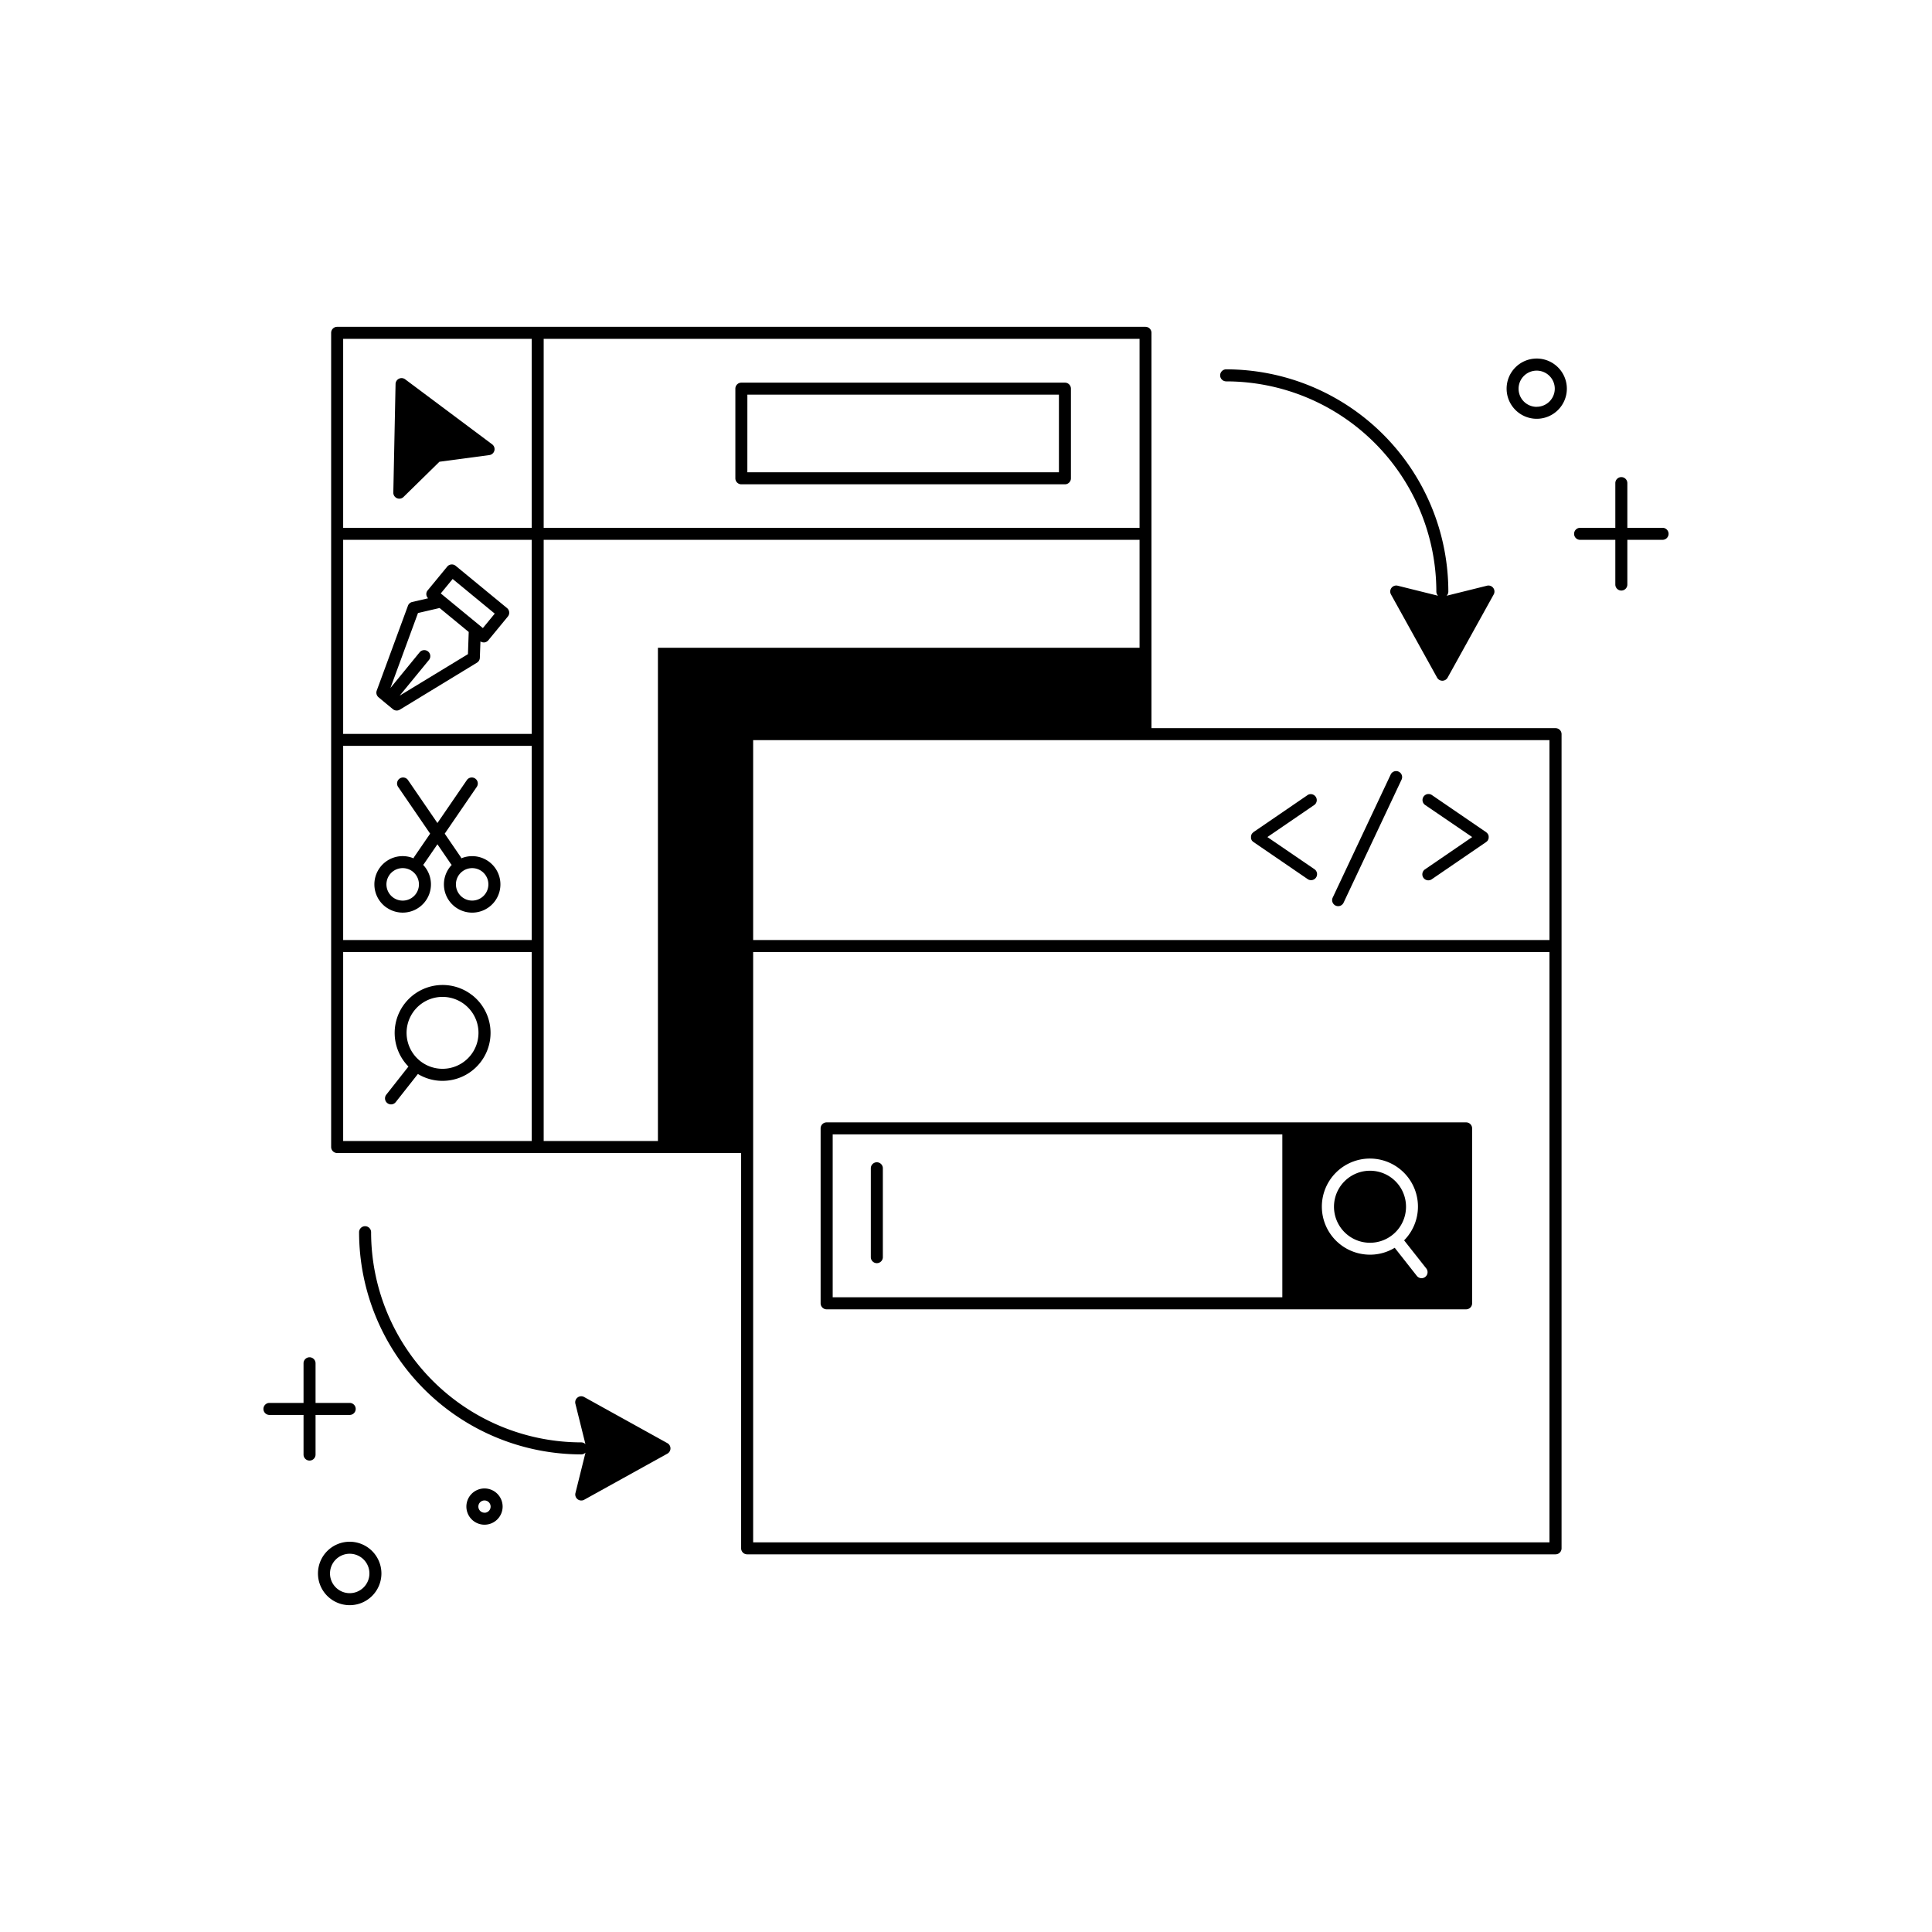 <svg xmlns="http://www.w3.org/2000/svg" id="Capa_1" data-name="Capa 1" viewBox="0 0 1000 1000"><title>icons</title><path d="M805.15,376.89H596V172.27a3.11,3.11,0,0,0-3.11-3.11H174.51a3.11,3.11,0,0,0-3.11,3.11V593.69a3.11,3.11,0,0,0,3.11,3.11h209.1V801.41a3.11,3.11,0,0,0,3.11,3.11H805.15a3.11,3.11,0,0,0,3.11-3.11V380A3.11,3.11,0,0,0,805.15,376.89ZM802,486.55H389.83V383.1H802ZM275.2,379.88H177.88c-.09,0-.17,0-.26.05V279.36c.09,0,.17.05.26.05H275.2ZM177.62,386c.09,0,.17.05.26.05H275.2V486.55H177.88c-.09,0-.17,0-.26.05ZM281.41,279.41H589.83v55.86H340.54V590.58H281.41Zm308.42-6.22H281.41V175.38H589.83ZM275.2,175.38V273.2H177.88c-.09,0-.17,0-.26.05V175.38ZM177.62,492.72c.09,0,.17.05.26.05H275.2v97.82H177.62ZM389.83,798.31V492.77H802V798.31Z"></path><path d="M205.45,257.86a3.11,3.11,0,0,0,3.41-.63L227.45,239l25.84-3.45a3.11,3.11,0,0,0,1.45-5.57l-45-33.63a3.11,3.11,0,0,0-5,2.43l-1.16,56.21A3.11,3.11,0,0,0,205.45,257.86Z"></path><path d="M199.64,364l3.72,3.06a3.11,3.11,0,0,0,3.59.26L246.88,343a3.11,3.11,0,0,0,1.49-2.55l.3-8.47a3.09,3.09,0,0,0,1.69.54h.3a3.1,3.1,0,0,0,2.1-1.12l10.1-12.28a3.11,3.11,0,0,0-.42-4.38l-26.59-21.88a3.11,3.11,0,0,0-4.37.42l-10.1,12.27a3,3,0,0,0,.22,4.12l-8.26,1.92a3.1,3.1,0,0,0-2.21,2L195,357.44a3.11,3.11,0,0,0,.94,3.47Zm34.65-64.32,21.79,17.93-6.15,7.48-21.79-17.93ZM216.35,317.3l11.18-2.6,15.08,12.41-.4,11.48-35.33,21.47L222,341.63a3.11,3.11,0,1,0-4.8-4L202.09,356.1Z"></path><path d="M200.16,469.8A14.62,14.62,0,0,0,219,447.64a3.09,3.09,0,0,0,.48-.54L226.41,437l6.93,10.12a3.1,3.1,0,0,0,.48.54,14.62,14.62,0,0,0,7.89,24.47,14.84,14.84,0,0,0,2.72.25,14.62,14.62,0,1,0-5.67-28.11,3,3,0,0,0-.28-.66l-8.29-12.11,16.64-24.3a3.11,3.11,0,0,0-5.13-3.51L226.41,426l-15.28-22.31a3.11,3.11,0,0,0-5.13,3.51l16.64,24.3-8.3,12.11a3,3,0,0,0-.28.66,14.62,14.62,0,0,0-13.91,25.55Zm44.22-20.46a8.4,8.4,0,1,1-4.74,1.47A8.41,8.41,0,0,1,244.38,449.34ZM201.49,453a8.41,8.41,0,1,1,2.18,11.68A8.41,8.41,0,0,1,201.49,453Z"></path><path d="M244.41,515.12a24.81,24.81,0,0,0-33,36.92l-11.46,14.55a3.11,3.11,0,0,0,4.89,3.85l11.46-14.55A24.56,24.56,0,0,0,229,559.45a25.15,25.15,0,0,0,3-.18,24.82,24.82,0,0,0,12.43-44.16Zm-.74,31a18.61,18.61,0,1,1-16.82-30,19,19,0,0,1,2.23-.13,18.61,18.61,0,0,1,14.59,30.13Z"></path><path d="M383.73,250.68H551.2a3.11,3.11,0,0,0,3.11-3.11v-46.4a3.11,3.11,0,0,0-3.11-3.11H383.73a3.11,3.11,0,0,0-3.11,3.11v46.4A3.11,3.11,0,0,0,383.73,250.68Zm3.11-46.4H548.1v40.18H386.83Z"></path><path d="M634.68,197.4A108.89,108.89,0,0,1,743.45,306.17a3.1,3.1,0,0,0,.9,2.19l-20.91-5.2a3.11,3.11,0,0,0-3.47,4.52l23.87,43.06a3.11,3.11,0,0,0,5.44,0l23.86-43.06a3.11,3.11,0,0,0-3.47-4.52l-20.91,5.2a3.1,3.1,0,0,0,.9-2.19,115.11,115.11,0,0,0-115-115,3.11,3.11,0,1,0,0,6.22Z"></path><path d="M345.4,746.95l-43.06-23.86a3.11,3.11,0,0,0-4.52,3.47l5.2,20.91a3.1,3.1,0,0,0-2.19-.9A108.89,108.89,0,0,1,192.08,637.79a3.11,3.11,0,0,0-6.22,0,115.11,115.11,0,0,0,115,115,3.09,3.09,0,0,0,2.19-.9l-5.2,20.91a3.11,3.11,0,0,0,4.52,3.47l43.06-23.86a3.11,3.11,0,0,0,0-5.44Z"></path><path d="M647.47,433.85a3.19,3.19,0,0,0,.15.39,3.06,3.06,0,0,0,.31.74l0,0a3.07,3.07,0,0,0,.73.73s0,.06.08.08l28.2,19.3a3.11,3.11,0,0,0,3.51-5.13L656,433.26l24.45-16.73A3.11,3.11,0,0,0,677,411.4l-28.2,19.3a20.63,20.63,0,0,1-.81.81l0,0a3,3,0,0,0-.31.73,3.24,3.24,0,0,0-.15.39,41.39,41.39,0,0,0,0,1.19Z"></path><path d="M736.74,454.31a3.11,3.11,0,0,0,4.32.81l28.2-19.3s0-.06.08-.08a3.06,3.06,0,0,0,.73-.73l0,0a3.06,3.06,0,0,0,.31-.74,3.19,3.19,0,0,0,.15-.39,41.39,41.39,0,0,0,0-1.19,3.24,3.24,0,0,0-.15-.39,3,3,0,0,0-.31-.73l0,0a2.92,2.92,0,0,0-.39-.38,3,3,0,0,0-.42-.43l-28.2-19.3a3.11,3.11,0,0,0-3.51,5.13L762,433.26,737.54,450A3.11,3.11,0,0,0,736.74,454.31Z"></path><path d="M691.3,468.73a3.1,3.1,0,0,0,4.13-1.49l30.07-63.82a3.11,3.11,0,0,0-5.62-2.65l-30.07,63.82A3.11,3.11,0,0,0,691.3,468.73Z"></path><path d="M758.86,580.94h-331a3.11,3.11,0,0,0-3.11,3.11v90.54a3.11,3.11,0,0,0,3.11,3.11h331a3.11,3.11,0,0,0,3.11-3.11V584A3.11,3.11,0,0,0,758.86,580.94Zm-20.62,75.61a3.11,3.11,0,0,1-4.89,3.85L721.9,645.85a24.56,24.56,0,0,1-12.73,3.57,25.41,25.41,0,0,1-3-.18,24.87,24.87,0,1,1,20.6-7.24ZM431,587.15H663.73v84.32H431Z"></path><path d="M453.85,601.59a3.11,3.11,0,0,0-3.11,3.11v46a3.11,3.11,0,0,0,6.22,0v-46A3.11,3.11,0,0,0,453.85,601.59Z"></path><path d="M711.31,606.1a19,19,0,0,0-2.24-.13,18.64,18.64,0,1,0,2.24.13Z"></path><path d="M860.54,273.2H842.31V250.06a3.11,3.11,0,0,0-6.22,0V273.2H817.86a3.11,3.11,0,1,0,0,6.22h18.23v23.14a3.11,3.11,0,0,0,6.22,0V279.41h18.23a3.11,3.11,0,1,0,0-6.22Z"></path><path d="M181,732.37a3.11,3.11,0,0,0,0-6.22H163.33V705.64a3.11,3.11,0,1,0-6.22,0v20.51H139.46a3.11,3.11,0,1,0,0,6.22h17.65v20.51a3.11,3.11,0,0,0,6.22,0V732.37Z"></path><path d="M795.38,185.58A15.59,15.59,0,1,0,811,201.17,15.61,15.61,0,0,0,795.38,185.58Zm0,25a9.37,9.37,0,1,1,9.37-9.37A9.38,9.38,0,0,1,795.38,210.55Z"></path><path d="M181,798a16.42,16.42,0,1,0,16.42,16.42A16.44,16.44,0,0,0,181,798Zm0,26.62a10.2,10.2,0,1,1,10.21-10.2A10.21,10.21,0,0,1,181,824.62Z"></path><path d="M250.77,770.42a9.38,9.38,0,1,0,9.39,9.39A9.4,9.4,0,0,0,250.77,770.42Zm0,12.55a3.17,3.17,0,1,1,3.17-3.17A3.17,3.17,0,0,1,250.77,783Z"></path></svg>